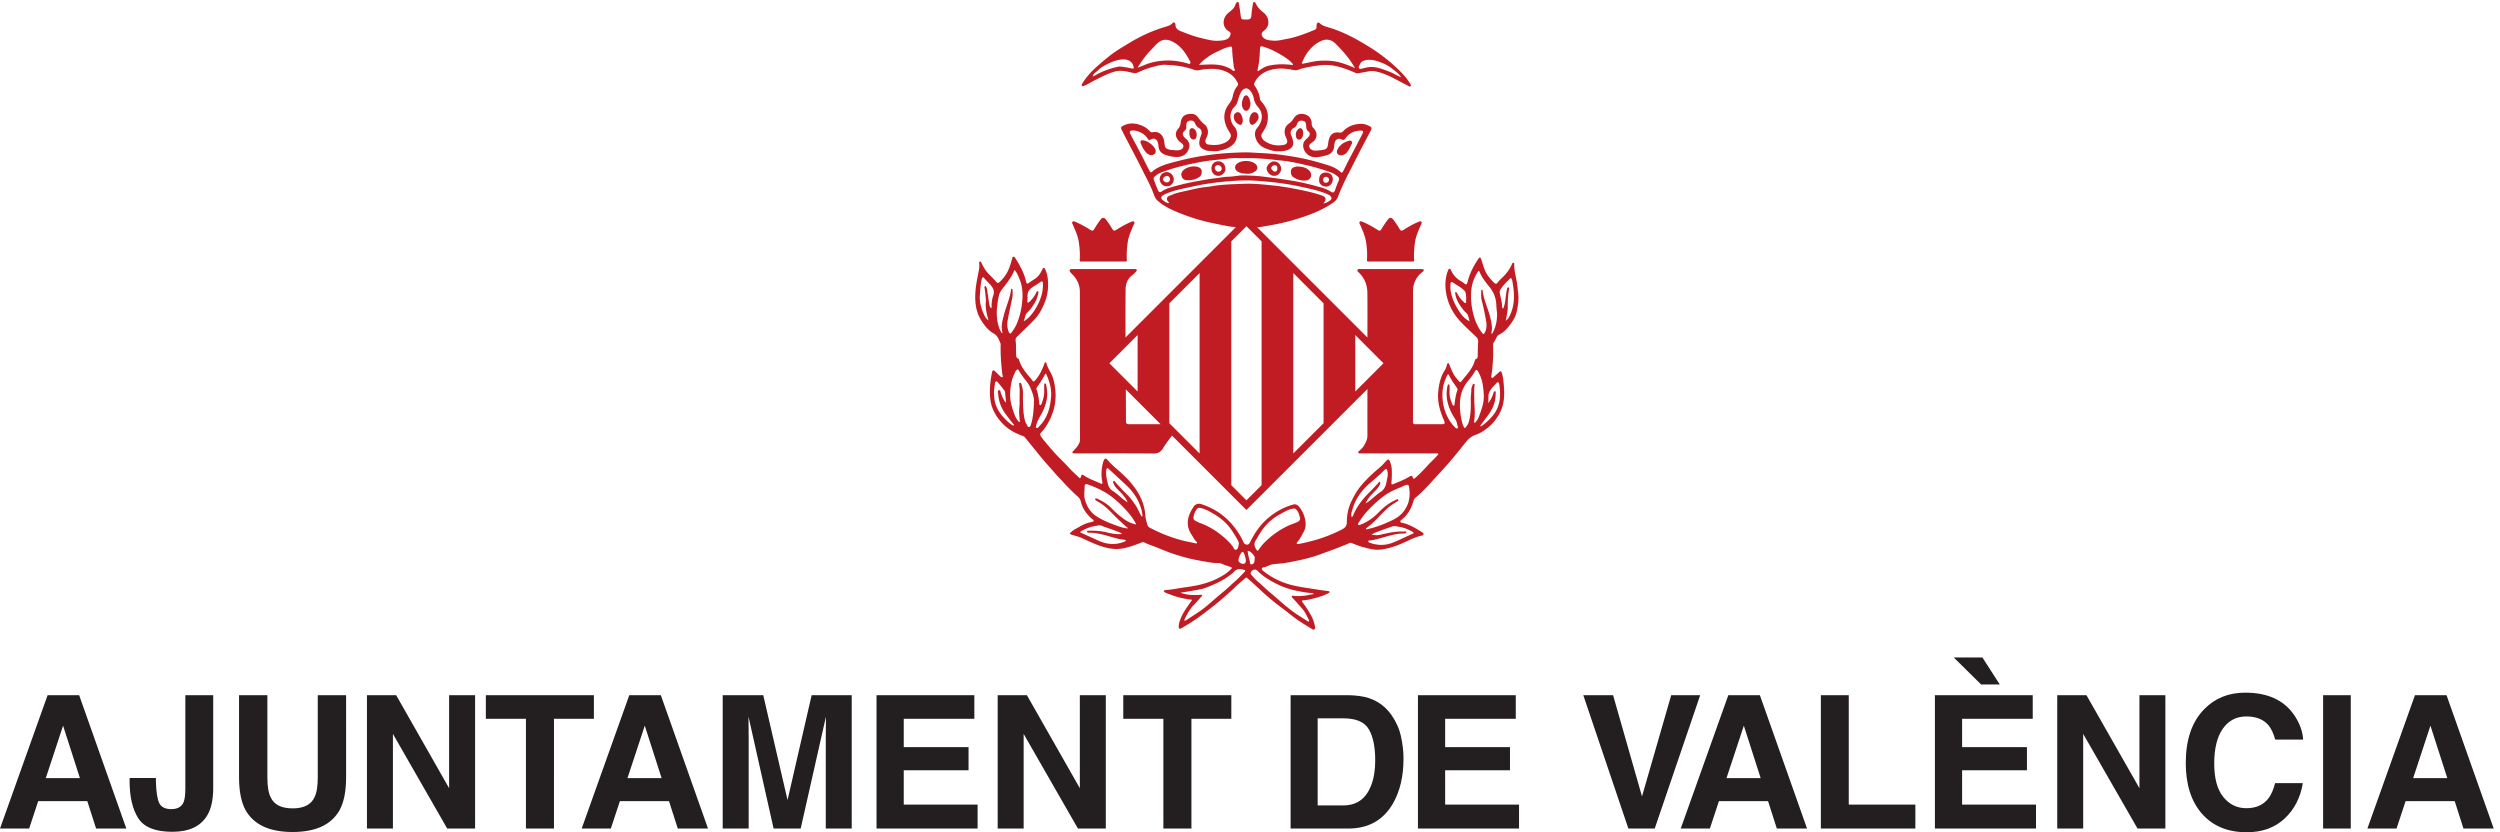<svg xmlns="http://www.w3.org/2000/svg" width="113.387" height="37.747"><path d="M517.738 183.609c-.175 1.543-.293 3.094-.586 4.629-.332 1.766-.82 3.516-.781 5.34 0 .223.098.551-.234.621-.332.074-.449-.238-.547-.476-.801-1.844-2.012-3.395-3.477-4.75a10.9 10.9 0 0 1-1.289-1.383c-.469-.641-.82-.711-1.367-.152-1.094 1.082-2.09 2.234-2.812 3.621-.723 1.386-.977 2.914-1.563 4.332-.098.25-.098.562-.449.586-.293.023-.391-.258-.508-.45-1.582-2.379-2.91-4.863-3.613-7.648-.313-1.254-.508-1.301-1.465-.484-.117.089-.234.195-.352.257-1.777.914-3.125 2.243-3.925 4.086-.079.196-.157.438-.43.422-.274-.008-.371-.226-.469-.422a5.617 5.617 0 0 1-.215-.531c-.761-2.164-.898-4.375-.605-6.641.527-4.003 2.246-7.457 4.961-10.375 1.699-1.824 3.554-3.503 5.351-5.226.508-.473.762-1.008.723-1.684-.137-1.605-.156-3.218-.156-4.832 0-.461-.117-.922-.664-1.117-.274-.094-.313-.398-.391-.656-.801-2.77-2.832-4.735-4.531-6.926-.235-.324-.489-.355-.762-.02-.391.493-.82.958-1.211 1.461-.937 1.27-1.484 2.739-2.09 4.172-.117.231-.078.61-.468.578-.333-.023-.352-.386-.411-.621a5.397 5.397 0 0 0-.742-1.816c-1.504-2.328-2.012-4.953-2.226-7.637-.254-3.105.566-6.051 1.757-8.887.743-1.777.743-1.828-1.211-1.835-2.675-.004-5.332 0-8.007 0-1.055 0-1.133.07-1.133 1.128 0 14.7 0 29.395.019 44.09 0 .852.079 1.711.313 2.528.547 1.839 1.484 3.031 2.891 4.168.332.257.566.507.41.82-.078.137-.489.176-.762.176-7.051.011-14.199 0-21.25 0-.566 0-.723-.391-.449-.793.097-.145.234-.262.351-.383 2.012-1.906 2.91-4.301 2.93-7.012.059-4.508.02-10.601.02-15.156l-37.614 37.605c.371.012.778.028.891.047 1.765.301 3.551.602 5.316.938 3.711.722 7.344 1.758 10.899 3.031 3.027 1.078 5.918 2.418 8.593 4.211.84.555 1.524 1.238 1.895 2.234 1.574 4.219 3.75 8.145 5.762 12.157 1.777 3.531 3.633 7.019 5.48 10.519.301.582.156.981-.383 1.274-.879.484-1.824.851-2.851.847-2.422-.008-4.598-.738-6.309-2.547-.332-.336-.613-.496-1.14-.418-2.063.293-3.262-.574-3.75-2.582-.09-.328-.11-.675-.168-1.007-.157-.934-.145-1.973-1.387-2.219-1.113-.199-2.207-.395-3.34-.328-.742.043-1.473.519-1.68 1.078-.293.828.246 1.215.801 1.594.078.062.137.144.235.191 1.582.992 1.953 3.215.351 4.793-.449.445-.625.937-.613 1.562.008 1.512-.84 2.672-2.219 3.094-1.629.504-3.027.055-3.887-1.305-.449-.734-.976-1.347-1.707-1.851-.925-.633-1.414-1.551-1.418-2.746 0-.824.254-1.516.602-2.227.57-1.183.277-2.008-.832-2.23-2.402-.477-4.672-.067-6.668 1.367-.762.551-1.352 1.687-.875 2.414.422.625.785 1.289 1.168 1.945.765 1.328.922 2.793.887 4.289-.043 1.641-.832 2.977-1.778 4.25-.312.426-.804.75-.886 1.325-.215 1.648-.836 3.148-1.801 4.5-.27.367-.262.668-.078 1.074 1.101 2.367 3.078 3.695 5.472 4.375 2.535.723 5.121.531 7.672-.008.613-.137 1.199-.137 1.785.063.43.148.832.316 1.25.425 1.965.504 3.946.84 5.969 1.094 2.215.277 4.344.106 6.484-.469 1.981-.527 3.895-1.265 5.762-2.09.32-.152.652-.191 1.004-.136.617.09 1.231.234 1.856.336 1.269.222 2.55.562 3.847.324 2.403-.445 4.59-1.445 6.738-2.574 1.582-.825 3.145-1.66 4.727-2.477.195-.101.469-.308.664-.027.137.207.098.469-.059.687-.097.121-.156.254-.234.375-1.387 2.258-3.242 4.067-5.176 5.828a58.786 58.786 0 0 1-8.261 6.274c-4.336 2.711-8.789 5.168-13.692 6.707-1.289.402-2.656.676-3.691 1.695-.293.281-.625.125-.828-.262-.168-.32-.129-.667-.129-1 .019-.523-.176-.898-.684-1.101-.762-.305-1.523-.641-2.293-.93-2.285-.851-4.562-1.695-6.98-2.117-1.629-.285-3.231-.777-4.907-.625-1.089.098-2.203.125-3.121.863-.921.731-.996 1.731-.078 2.407 1.309.968 1.852 2.214 1.555 3.8-.219 1.149-.938 1.996-1.801 2.68-1.047.824-1.883 1.762-2.441 2.961-.114.223-.262.473-.539.434-.313-.043-.395-.356-.43-.614-.176-1.156-.371-2.312-.465-3.476-.129-1.672-.297-1.864-1.957-1.864-1.543 0-1.605.098-1.781 1.684-.141 1.281-.391 2.547-.57 3.82-.047.235-.11.438-.372.477-.23.039-.363-.098-.468-.281-.09-.141-.223-.282-.27-.43-.347-1.285-1.289-2.066-2.297-2.836-2.234-1.711-2.558-5.012.035-6.473.532-.296.618-.711.461-1.234-.23-.715-.66-1.254-1.378-1.52-.965-.367-1.981-.421-3.008-.457-1.883-.054-3.668.504-5.465.911-2.402.546-4.695 1.437-6.985 2.336-1.148.449-1.855.976-1.886 2.289-.02.699-.555.933-1.031.449-.77-.793-1.747-1.028-2.723-1.317-4.281-1.281-8.297-3.156-12.106-5.48-2.39-1.457-4.812-2.859-7-4.645a100.898 100.898 0 0 1-3.902-3.304c-1.934-1.711-3.644-3.598-4.992-5.801-.145-.246-.352-.535-.098-.805.227-.246.5-.039.742.059 1.125.414 2.129 1.078 3.18 1.625 1.758.914 3.508 1.816 5.348 2.558 1.347.536 2.75.95 4.179.879 1.348-.066 2.692-.41 4.02-.718.539-.118 1.004-.079 1.488.14 1.762.781 3.531 1.524 5.41 1.981 1.329.324 2.664.746 4.02.66 1.016-.063 2.039-.113 3.055-.211 2.257-.219 4.429-.656 6.554-1.43.625-.23 1.282-.324 1.942-.187 1.457.308 2.91.437 4.394.441 2.067.004 3.957-.422 5.742-1.449 1.391-.805 2.344-1.949 3.02-3.371.207-.434.09-.801-.203-1.145-.832-1.004-1.274-2.218-1.512-3.445-.211-1.035-.68-1.828-1.305-2.625-.953-1.219-1.519-2.605-1.55-4.18-.051-2.097.773-3.894 1.894-5.586.356-.539.442-1.089.156-1.656-.261-.527-.632-.992-1.14-1.312-2.012-1.278-4.227-1.375-6.488-1-.68.109-1.051.871-.836 1.531.117.375.3.723.461 1.074.664 1.434.433 3.242-.813 4.223-.922.726-1.621 1.586-2.289 2.504-.887 1.203-2.145 1.226-3.441.968-1.422-.285-2.141-1.246-2.348-2.636-.125-.828-.227-1.578-.875-2.297-1.02-1.133-1.039-2.352-.277-3.574.324-.512.8-.911 1.296-1.274.414-.301.832-.68.715-1.273-.125-.614-.543-.95-1.133-1.121-.992-.278-1.98-.043-2.964.007-.454.02-.903.161-1.348.336-.539.231-.781.641-.879 1.168-.078.43-.109.868-.168 1.301-.32 2.332-1.863 3.645-3.898 3.238-.465-.089-.739.016-1.028.329-.664.722-1.425 1.324-2.332 1.738-2.051.929-4.136 1.297-6.289.359-1.316-.574-1.496-.871-.738-2.035.172-.262.242-.586.391-.863 1.734-3.34 3.484-6.664 5.21-10.004.868-1.692 1.684-3.41 2.567-5.094 1.016-1.941 1.937-3.93 2.687-5.992.258-.699.61-1.317 1.18-1.82 2.141-1.891 4.684-3.071 7.281-4.122 3.75-1.515 7.606-2.726 11.59-3.523 2.047-.418 4.09-.875 6.164-1.195.231-.039.996-.094 1.625-.145l-37.633-37.633c-.003 5.09-.031 11.465.032 16.305.019 1.949.593 3.649 2.207 4.887.484.367.914.812 1.332 1.25.152.152.367.344.218.644-.125.262-.351.223-.566.231-.219.008-.437.004-.656.004H366.57c-.363 0-.734.004-1.097-.004-.711-.016-.926-.371-.535-.969.265-.398.652-.719.988-1.078 1.5-1.59 2.32-3.555 2.324-5.68.059-16.867.031-33.742.035-50.625 0-.375-.101-.691-.269-1.031-.493-1.07-1.278-1.891-2.071-2.723-.136-.14-.316-.277-.218-.507.093-.2.289-.231.5-.239.242 0 .488-.004.734-.004 8.766 0 17.535.047 26.305-.039 1.613-.015 2.57.489 3.371 1.824.746 1.262 2.058 3.04 3.051 4.274l25.359-25.359 41.266 41.253c0-4.726-.02-11.152 0-15.812.019-.816-.184-1.535-.528-2.262-.722-1.5-1.133-2.074-2.344-3.086-.527-.32-.183-.789.118-.789 8.711-.004 17.441-.004 26.152-.008.254 0 .605.125.742-.179.117-.266-.215-.403-.371-.578-.957-1.188-2.148-2.133-3.144-3.258-1.387-1.524-2.774-3.008-4.336-4.356-.352-.312-.645-.449-.821.184-.176.559-.527.687-1.054.344-1.719-1.094-3.614-1.797-5.489-2.598-.625-.273-.8-.078-.742.527.156 1.289.156 2.578.137 3.875 0 1.145-.235 2.219-.645 3.282-.293.793-.605.851-1.211.265-.566-.566-1.054-1.203-1.66-1.75-.996-.926-2.07-1.765-3.074-2.703a46.272 46.272 0 0 1-3.566-3.652c-1.563-1.778-2.715-3.809-3.711-5.918-1.016-2.168-1.473-4.512-1.473-6.883.008-1.367-.656-2.023-1.75-2.57-3.027-1.543-6.172-2.793-9.453-3.692-1.746-.468-3.477-.918-5.262-1.21-.207-.028-.461-.118-.598.136-.136.203.051.352.176.508.938 1.074 1.555 2.344 2.227 3.594.449.839.644 1.738.605 2.675-.097 2.11-.859 3.996-2.129 5.664-.507.665-1.218 1.114-2.109.86-3.461-.996-6.527-2.715-9.156-5.145-2.332-2.16-4.11-4.758-5.5-7.61-.305-.624-.653-1.073-1.457-.858-.43.117-.649.37-.821.75a25.541 25.541 0 0 1-4.097 6.3c-2.805 3.192-6.309 5.41-10.375 6.719-.903.293-1.934 0-2.461-.781-.547-.809-1.059-1.641-1.43-2.551-1.051-2.566-.84-4.988.746-7.281.52-.742.84-1.613 1.563-2.2.129-.117.269-.331.129-.527-.129-.176-.301-.078-.465-.039-1.031.235-2.055.422-3.071.645-4.195.925-8.164 2.461-11.988 4.402-.543.273-1.133.539-1.312 1.195-.305 1.043-.645 2.098-.719 3.192a16.523 16.523 0 0 1-.852 4.277c-1.425 4.18-4.222 7.383-7.39 10.305-1.485 1.367-3.102 2.586-4.418 4.148-.871 1.035-1.18.953-1.668-.293-.078-.195-.129-.41-.184-.625-.519-2.109-.605-4.238-.16-6.367.098-.469-.055-.754-.578-.496-1.852.906-3.863 1.484-5.57 2.684-.746.527-.918.457-1.188-.457-.121-.422-.25-.559-.613-.196-.996.965-2.047 1.891-3.016 2.891-.773.808-1.488 1.668-2.297 2.437-1.91 1.832-3.687 3.782-5.371 5.813-.777.937-1.59 1.851-2.285 2.855-.351.5-.367.914.027 1.371.426.477.872.934 1.227 1.454 2.793 4 4.16 8.406 3.602 13.308-.196 1.738-.508 3.457-1.274 5.078-.547 1.137-1.265 2.203-1.637 3.43-.082.269-.058.664-.433.664-.367-.004-.332-.426-.43-.68-.801-2.019-1.66-4.007-3.219-5.609-.312-.324-.496-.309-.75.023a29.44 29.44 0 0 1-1.285 1.59c-1.433 1.653-2.691 3.406-3.316 5.539-.043.149-.102.356-.199.387-.996.316-.786 1.168-.809 1.879-.047 1.359.039 2.726-.148 4.082-.063.484-.039 1 .347 1.379 1.977 1.953 4.004 3.867 5.938 5.867 1.879 1.945 3.066 4.336 3.953 6.856.75 2.132.926 4.375.769 6.625-.093 1.292-.359 2.566-.918 3.742-.105.218-.211.543-.546.519-.301-.015-.344-.324-.446-.535-.578-1.156-1.23-2.277-2.32-3.047-.574-.41-1.191-.758-1.762-1.172-1.187-.859-1.215-.879-1.586.575-.683 2.691-1.988 5.074-3.465 7.382-.168.274-.312.692-.73.614-.383-.075-.328-.504-.469-.774a.383.383 0 0 1-.039-.14c-.637-2.387-1.418-4.723-3.137-6.598-.418-.453-.804-.957-1.339-1.316-.301-.196-.481-.172-.692.066-.867.992-1.789 1.926-2.719 2.859-1.093 1.102-1.863 2.434-2.519 3.836-.098.211-.199.512-.508.422-.289-.09-.289-.383-.25-.625.152-1.078-.051-2.133-.262-3.172-.472-2.386-.961-4.785-1.058-7.215-.133-3.117.242-6.136 1.914-8.879 1.137-1.863 2.449-3.578 4.406-4.675 1.379-.774 1.731-2.207 2.324-3.492-.09-3.473.149-6.93.567-10.372.047-.316.363-.839.008-.992-.372-.156-.723.297-1.024.578-.516.485-.984 1.02-1.527 1.477-.489.418-.824.289-.942-.301-.621-3.051-.972-6.109-.621-9.23.352-3.129 1.801-5.715 3.864-8.012 1.902-2.129 4.304-3.484 6.949-4.473.359-.14.75-.258 1-.57 1.511-1.914 3.09-3.77 4.605-5.68 1.922-2.437 4.043-4.691 6.063-7.035.773-.879 1.633-1.68 2.406-2.558 1.34-1.524 2.785-2.938 4.269-4.317.68-.644 1.454-1.172 1.696-2.215.539-2.445 1.98-4.367 3.816-6.008.227-.203.68-.281.547-.683-.101-.332-.512-.324-.809-.391-1.269-.273-2.492-.715-3.609-1.386-1.105-.665-2.324-1.153-3.266-2.063-.546-.523-.523-.613.176-.848 1.125-.379 2.305-.625 3.403-1.113 2.546-1.152 5.062-2.402 7.777-3.156 2.109-.594 4.234-.828 6.422-.399 2.137.43 4.164 1.18 6.191 1.953.301.118.602.294.914.126 1.293-.692 2.7-1.122 4.067-1.649 2.054-.82 4.09-1.71 6.195-2.39 2.555-.833 5.137-1.555 7.773-2.043 1.989-.364 3.961-.762 5.973-.989.848-.086 1.734.102 2.539-.273.953-.445 1.953-.75 2.953-1.07.606-.188.539-.391.16-.774-1.507-1.516-3.328-2.578-5.226-3.457-3.184-1.484-6.582-2.215-10.055-2.668-2.422-.32-4.801-.848-7.23-1.031-.176-.012-.34-.09-.383-.274-.047-.187.117-.246.23-.336.536-.457 1.231-.574 1.86-.828 2.191-.898 4.492-1.425 6.84-1.738.214-.02.488.066.586-.195.078-.215-.165-.332-.266-.48-1.266-1.876-2.668-3.68-3.504-5.81-.344-.917-.703-1.816-.676-2.824.02-.652.332-.828.887-.515.762.449 1.508.906 2.266 1.347 2.363 1.426 4.574 3.067 6.757 4.746 1.985 1.543 3.957 3.086 5.84 4.766 1.215 1.074 2.453 2.14 3.606 3.29 1.043 1.054 2.234 1.964 3.332 2.96.293.266.441.234.718-.008 1.7-1.437 3.297-2.98 4.926-4.484 1.485-1.375 3.039-2.676 4.606-3.953 1.496-1.203 3.086-2.297 4.582-3.508a50.62 50.62 0 0 1 5.476-3.887c.86-.527 1.7-1.054 2.559-1.562.234-.137.508-.262.754-.04.183.169.242.41.203.665-.234 1.62-.809 3.125-1.621 4.511a38.028 38.028 0 0 1-2.656 4.024c-.293.383-.332.633.304.684 1.114.066 2.215.312 3.301.585 1.777.442 3.524.957 5.164 1.81.176.085.469.202.43.437-.039.273-.332.304-.586.332-1.055.136-2.129.253-3.184.43-2.851.48-5.722.82-8.543 1.464-3.66.86-6.968 2.363-9.918 4.668-.355.274-.89.547-.839 1.035.062.516.683.469 1.082.586.957.274 1.812.86 2.82.969 1.492.172 3.019.223 4.5.496 3.887.703 7.746 1.484 11.465 2.852 3.34 1.23 6.691 2.41 9.941 3.828.305.136.547.144.84.02 1.289-.516 2.578-1.036 3.926-1.387 1.933-.508 3.808-1.067 5.879-.833 2.402.274 4.668.989 6.875 1.907 2.285.957 4.453 2.207 6.894 2.804.332.067.84.055.899.485.058.402-.391.687-.704.871-2.05 1.23-4.101 2.539-6.503 3.047-.254.058-.586.058-.664.379-.079.343.195.539.429.715 2.051 1.621 3.281 3.769 3.985 6.238.136.461.293.871.664 1.195.683.574 1.386 1.16 2.031 1.785a60.555 60.555 0 0 1 3.105 3.223c1.524 1.719 3.145 3.398 4.688 5.117 2.676 2.949 5.156 6.063 7.637 9.164.859 1.086 1.894 1.774 3.164 2.235a10.34 10.34 0 0 1 1.855.843c1.934 1.118 3.574 2.532 4.902 4.325 1.192 1.621 2.129 3.371 2.559 5.371.469 2.125.41 4.269.234 6.39-.117 1.403-.253 2.821-.683 4.176-.215.621-.41.699-.899.262a276.58 276.58 0 0 0-1.64-1.477c-.254-.226-.567-.609-.84-.469-.352.172-.176.668-.117 1.008.273 1.953.429 3.918.527 5.887.078 1.367.02 2.75 0 4.117 0 .399.02.821.274 1.121.41.532.644 1.149.957 1.727.136.285.312.578.585.719 1.563.718 2.735 1.898 3.75 3.214 1.153 1.497 2.168 3.075 2.54 4.965.39 1.946.703 3.864.468 5.871zm-54.082 78.051c.442 1.274 1.504 1.602 2.715 1.723 1.817.176 3.438-.438 5.098-1.082 2.07-.813 3.73-2.168 5.351-3.625.391-.352.703-.801 1.035-1.203-1.503.539-2.812 1.433-4.277 1.976-1.914.692-3.808 1.524-5.898 1.524-1.016.004-1.981-.25-2.957-.493-.422-.109-.93-.3-1.25.04-.344.335.066.773.183 1.14zm-19.59.918c1.27 3.113 3.215 5.664 6.25 7.176 1.731.875 3.586.711 5.098-.809 2.395-2.386 4.629-4.886 6.34-7.816.086-.141.164-.293.301-.559-2.481 1.121-4.864 2.051-7.422 2.387-1.348.188-2.695.191-4.063.152-2.109-.058-4.082-.613-6.113-.988-.586-.109-.527.102-.391.457zm-15.234-2.613c.609 2.398.742 4.851.844 7.312.019.571.187.891.91.68 2.422-.711 4.652-1.828 6.777-3.156 1.117-.699 2.231-1.414 3.129-2.395.196-.207.449-.386.43-.789-2.84.395-5.629.395-8.395-.238-.988-.227-1.882-.766-2.746-1.32-.187-.121-.359-.258-.547-.36-.105-.054-.254-.105-.343-.062-.121.051-.086.207-.059.328zm-42.754.476a35.4 35.4 0 0 1-3.652.633 3.427 3.427 0 0 1-1.231-.035c-2.644-.594-5.191-1.465-7.554-2.832-.266-.156-.567-.266-.981-.469.129.883.781 1.242 1.231 1.614.746.632 1.441 1.351 2.328 1.843 1.769 1.004 3.59 1.907 5.597 2.246 1.372.231 2.821.215 3.985-.875.472-.433.613-1.039.801-1.605.136-.402-.102-.621-.524-.52zm19.77 1.672c-.203-.25-.86.075-1.293.188-2.149.57-4.336.922-6.567.879-2.824-.055-5.558-.567-8.148-1.723-.582-.262-1.172-.461-1.914-.742 1.34 2.133 2.648 4.078 4.316 5.781.977.988 1.836 2.094 2.942 2.942 1.418 1.07 2.941 1.003 4.468.273 2.758-1.301 4.45-3.637 5.86-6.211.215-.395.656-.988.336-1.387zm15.035-2.48c-.332-.203-.703.39-1.074.601a12.148 12.148 0 0 1-4.969 1.524c-1.926.16-3.836 0-5.938-.067 1.004 1.274 2.149 2.079 3.301 2.899 1.508 1.062 3.207 1.726 4.836 2.531.738.363 1.555.555 2.352.774.48.14.761-.047.781-.625.058-2.141.34-4.266.59-6.375.047-.442.605-.957.121-1.262zm-42.574-99.699 9.629 9.625v-19.258zm11.734-20.789c-1.688 0-3.379.019-5.074-.004-.707-.016-.989.336-.996.964-.008 3.086-.043 7.684-.047 10.911l4.012-4.012 7.851-7.852c-1.844-.007-4.379-.007-5.746-.007zm2.043 86.285c-.926 1.601-1.672 3.297-2.527 4.933-1.317 2.532-2.661 5.043-3.993 7.567-.128.238-.265.465-.273.754-.012.336.098.535.477.593 1.906.274 4.5-.929 5.5-2.597.32-.547.652-.77 1.293-.387.91.531 1.886.098 2.21-.898.133-.395.25-.79.262-1.211.051-1.504.824-2.621 2.227-3.114 1.508-.527 3.039-.898 4.66-.757 1.59.136 2.683 1.003 3.34 2.398.504 1.074.461 2.168-.242 3.191-.286.422-.727.645-1.055 1-.797.86-.844 1.578.019 2.328.45.379.602.786.555 1.336-.008.219-.004.438 0 .661.055.691.332 1.238 1.063 1.406.918.215 1.621-.09 1.925-.891.286-.742.735-1.262 1.438-1.66.75-.418 1-1.328.707-2.152-.332-.942-.723-1.848-.703-2.895.015-.805.308-1.383.91-1.812.726-.504 1.523-.836 2.441-.868 1.043-.039 2.071-.222 3.129.004 2.051.426 4.043.965 5.457 2.668.977 1.18 1.535 3.868.067 5.539-1.727 1.946-1.934 4.961.066 6.907 1.047 1.015 1.109 2.394 1.582 3.621.352.914.688 1.84 1.598 2.367.668.379 1.265.238 1.804-.258.895-.805 1.336-1.918 1.563-3.019a5.842 5.842 0 0 1 1.426-2.875c1.984-2.235 1.461-4.985-.207-6.996-.879-1.055-1.028-2.165-.66-3.415.582-1.957 1.875-3.16 3.789-3.832 1.414-.503 2.812-.941 4.203-.839 1.164-.016 2.144.105 3.125.511 1.836.778 2.031 2.012 1.465 3.848-.098.379-.293.723-.43 1.09-.399 1.039-.059 2.035.957 2.531.559.273.84.664 1.027 1.227.352 1.089 1.141 1.441 2.235 1.121.839-.246.851-.965.898-1.582.059-.766.039-1.426.774-1.977.671-.516.554-1.316-.032-1.941-.203-.215-.39-.442-.625-.621-1.707-1.352-1.297-3.528-.039-4.911 1.125-1.21 2.52-1.457 4.082-1.261 1.133.152 2.246.402 3.34.777 1.133.402 2.012 1.578 2.031 2.785 0 .594.157 1.16.332 1.707.293.782 1.262 1.168 2.012.832.918-.406 1.047-.383 1.613.414 1.25 1.723 3.008 2.426 5.047 2.493.899.027 1.086-.286.684-1.067-1.414-2.73-2.813-5.473-4.278-8.183-.82-1.52-1.511-3.106-2.343-4.625-.293-.547-.489-.575-.957-.149-1.348 1.211-3.008 1.891-4.715 2.406-2.59.774-5.188 1.516-7.832 2.086-2.883.61-5.793 1.043-8.719 1.414-2.898.368-5.828.446-8.742.633-2.242.149-4.449.024-6.656-.078-3.188-.141-6.36-.477-9.512-.949a84.977 84.977 0 0 1-8.59-1.719c-2.301-.598-4.644-1.098-6.824-2.129-.914-.43-1.797-.883-2.5-1.613-.387-.395-.602-.348-.879.133zm2.863-6.629a52.416 52.416 0 0 0-1.527 3.937c-.164.477.266.813.598 1.094.574.5 1.234.883 1.941 1.156 4.387 1.664 8.922 2.731 13.527 3.594 2.899.543 5.84.727 8.75 1.09 1.414.168 2.871.312 4.164.191 2.227.024 4.293.071 6.364-.054 1.859-.106 3.722-.219 5.589-.469 1.465-.195 2.954-.274 4.422-.492 2.215-.328 4.391-.821 6.578-1.321a69.098 69.098 0 0 0 8.868-2.656c.734-.273 1.308-.75 1.914-1.203.566-.41.625-.992.351-1.574-.457-.977-.82-1.981-1.172-2.989-.371-1.031-.664-1.156-1.582-.589-1.531.961-3.269 1.394-4.98 1.855-2.488.68-5 1.27-7.539 1.711-2.598.441-5.192.836-7.797 1.16-2.055.258-4.105.567-6.168.645-1.805.074-3.637.226-5.465-.055-1.082-.156-2.176-.277-3.265-.305-1.329-.035-2.602-.351-3.922-.492-2.289-.238-4.559-.695-6.836-1.101-2.68-.473-5.332-1.129-7.957-1.856-1.301-.367-2.578-.781-3.672-1.578-.59-.418-.977-.164-1.184.301zm18.293 1.508c-1.582-.282-3.203-.348-4.762-.684a168.17 168.17 0 0 1-3.914-.875c-1.285-.297-2.57-.535-3.824-.941-.637-.204-1.203-.532-1.84-.715-1.047-.309-1.246-1.278-.504-2.094.094-.113.184-.223.301-.375-.371-.227-.633.008-.902.113-.469.168-.84.5-1.227.793-.789.602-.726 1.309.157 1.762 1.57.812 3.242 1.367 4.937 1.793 2.121.523 4.274.957 6.418 1.41 2.449.52 4.93.883 7.414 1.16 2.598.293 5.188.508 7.793.61 2.703.093 5.371-.078 8.055-.325 4.066-.351 8.125-.902 12.117-1.781 3.008-.656 6.055-1.25 8.926-2.445.605-.254 1.289-.492 1.582-1.203.078-.184.156-.34.051-.555-.286-.59-1.907-1.527-2.727-1.484.176.23.312.371.43.527.605.816.293 1.691-.653 2.027-2.609.953-5.304 1.571-8.027 2.114-3.008.605-6.012 1.132-9.07 1.441-3.215.316-6.434.688-9.672.555-3.692-.149-7.399-.188-11.059-.828zm-4.164-91.145-10.332 10.332v40.871l10.332 10.332zm21.137-10.805-5.168-5.168-5.164 5.168v83.145l5.164 5.164 5.168-5.164zm21.137 21.137-10.332-10.332v61.535l10.332-10.332zm10.812 10.805v19.258l9.617-9.625zM338.707 183.02c-.41-1.168-.578-2.457-.555-3.739.008-.195.02-.398-.195-.59-.555.61-.598 1.391-.715 2.129-.226 1.383-.398 2.789-.613 4.184-.047.309-.184.598-.281.906-.059.203-.16.403-.391.32-.187-.058-.289-.277-.238-.488.254-1.238.312-2.512.457-3.762.019-.195.09-.39.062-.578-.32-2.336.227-4.57.848-6.855-.887.605-1.301 1.484-1.691 2.367-.887 2.012-1.43 4.102-1.239 6.316.145 1.754.199 3.508.61 5.223.062.281.086.707.464.762.325.043.434-.332.625-.543.547-.598 1.141-1.145 1.684-1.738 1.004-1.118 1.762-2.223 1.168-3.914zm11.609-5.813c1.25 1.195 2.184 2.617 2.969 4.137.414.801.598 1.691.817 2.562.043.196.105.481-.157.582-.304.11-.406-.125-.519-.371a10.423 10.423 0 0 0-2.367-3.215c-.157-.14-.297-.375-.555-.234-.242.133-.211.383-.164.598.129.566.055 1.152.055 1.707.003 1.343.656 2.179 1.664 2.882.906.618 1.871 1.122 2.742 1.797.515.395.82.176.847-.519.094-2.34-.453-4.516-1.464-6.629-.895-1.856-1.961-3.578-3.434-5.035-.434-.43-.977-.77-1.473-1.149l-.156.114c.449.902.387 2.007 1.195 2.773zm-8.476-6.977a8.59 8.59 0 0 1-.172-.058c-.668.957-1.066 2.043-1.336 3.176-.766 3.23-.355 6.433.301 9.617.262 1.254 1.113 2.219 1.867 3.203 1.328 1.719 2.598 3.465 3.461 5.566.918-.941 1.285-2.086 1.734-3.168.938-2.257 1.114-4.586.938-7.023-.215-2.871-.813-5.621-1.953-8.266-.442-1.035-1.075-1.964-1.735-2.867-.336-.465-.691-.398-.918.133-.554 1.32-.64 2.711-.386 4.094.488 2.609 1.07 5.195 1.593 7.797.161.812.075 1.648.067 2.484-.004.203-.059.41-.297.422-.203.023-.203-.168-.219-.305-.351-2.863-1.578-5.465-2.324-8.215-.383-1.406-.781-2.82-.852-4.281-.031-.762.149-1.539.231-2.309zm3.898-31.468c-.136-.145-.32-.035-.468.047-.762.453-1.426 1.039-2.047 1.644-1.973 1.914-3.578 4.078-4.043 6.875a14.734 14.734 0 0 0 .023 4.953c.059.313.051.633.102.942.09.543.535.722.886.316a63.971 63.971 0 0 0 2.325-2.91c.336-.449.257-1.043.304-1.563.075-.796.289-1.586.164-2.609-.816 1.066-1.23 2.148-1.64 3.234-.156.407-.149 1.125-.684 1.051-.558-.062-.308-.742-.281-1.121.172-2.633 1.035-5.023 2.652-7.141.86-1.125 1.684-2.269 2.614-3.339.097-.106.214-.254.093-.379zm5.946.687c-.141-.488-.239-1.152-.746-1.25-.493-.09-.645.586-.875.961-.583.977-.77 2.09-.922 3.203-.344 2.586-.289 5.192-.305 7.805 0 .887-.258 1.727-.5 2.57-.074.246-.211.586-.523.532-.344-.063-.274-.438-.239-.68.281-1.977.078-3.953.129-5.938.035-1.078-.168-2.136-.16-3.214.016-1.032.113-2.047.199-3.063.016-.168.129-.375-.07-.453-.192-.082-.289.137-.391.254-.625.683-1.035 1.5-1.343 2.34-.852 2.316-1.579 4.695-1.465 7.183.101 2.231.414 4.465 1.41 6.524.18.375.289.769.539 1.117.441.629.785.652 1.125-.055.308-.64.762-1.168 1.16-1.754.84-1.222 1.906-2.273 2.531-3.656.817-1.801 1.414-3.633 1.364-4.684-.098-3.257-.262-5.527-.918-7.742zm1.773-1.543c-.297.153-.195.442-.137.711.321 1.422 1.043 2.637 1.754 3.903 1.504 2.734 2.422 5.64 1.883 8.835-.074.461-.098.926-.242 1.368-.055.179-.156.386-.418.32-.219-.055-.203-.258-.203-.426-.012-.707-.024-1.41-.004-2.129.039-1.539-.36-2.988-.934-4.394-.082-.192-.156-.465-.433-.43-.285.035-.274.289-.301.512-.188 1.64-.363 3.293-.957 4.859-.129.336.051.555.215.797a36.615 36.615 0 0 1 2.59 4.145c.078.152.117.378.308.378.238.012.262-.261.336-.421.957-2.184 1.621-4.446 1.563-6.868-.207-3.187-.801-6.253-2.676-8.964-.488-.711-1.09-1.297-1.645-1.926-.172-.203-.418-.414-.699-.27zm29.773-38.883c-2.894-1.113-5.73-.879-8.523.371-2.027.899-4.043 1.829-6.059 2.735-.507.234-.144.437.051.547.625.332 1.258.664 1.91.937 1.329.547 2.735.86 4.164 1.035.622.079 1.141-.234 1.688-.429 1.824-.664 3.691-1.25 5.477-2.031.23-.098.449-.176.664-.458-1.86-.226-3.571.133-5.27.555-2.004.5-4.047.586-6.094.547-.226 0-.554.078-.535-.312.016-.313.281-.352.543-.352 1.567-.031 3.106-.254 4.621-.605 1.16-.274 2.313-.625 3.453-.95 1.289-.367 2.578-.719 3.926-.828.227-.02.453-.137.727-.215-.137-.39-.473-.43-.743-.547zm-9.55 14.2c.386-.254.777-.508 1.179-.743 1.371-.82 2.559-1.855 3.68-2.988 1.832-1.836 3.617-3.711 5.625-5.351.16-.129.371-.246.406-.547a12.56 12.56 0 0 0-2.558.547c-2.754.937-5.461 1.953-7.93 3.496-2.164 1.347-3.398 3.34-4.098 5.761-.437 1.524-.113 3.008-.105 4.504.004.789.273.965 1.023.711a31.69 31.69 0 0 0 5.793-2.597c2.684-1.536 4.922-3.633 7.039-5.86a24.766 24.766 0 0 0 3.313-4.363c.129-.227.226-.469.391-.82-2.122.379-3.727 1.453-5.231 2.644a34.377 34.377 0 0 0-3.141 2.852c-1.367 1.406-2.996 2.394-4.753 3.215-.11.046-.215.117-.333.144-.171.039-.371.059-.476-.098-.117-.214 0-.39.176-.507zm15.758-5.528c-.2-.039-.262.168-.352.325-.609 1.082-1.035 2.253-1.715 3.296-.879 1.36-1.824 2.649-2.969 3.782a80.372 80.372 0 0 0-4.109 4.375c-.133.164-.285.429-.52.332-.277-.137-.187-.43-.117-.653.422-1.32 1.446-2.172 2.356-3.117 1.011-1.047 1.976-2.117 2.519-3.508-1.574.86-2.726 2.211-4.152 3.215-.238.176-.449.403-.703.528-1.352.683-1.75 1.914-2.051 3.273-.246 1.121-.473 2.234-.418 3.398.008.184-.016.399.039.575.078.214.063.527.332.625.293.097.43-.176.602-.332 2.011-1.856 4.023-3.704 6.015-5.579 1.887-1.796 3.422-3.875 4.399-6.296.488-1.211.886-2.461.98-3.789.012-.157.082-.391-.136-.45zm26.449-5.898c-2.094 1.601-4.356 2.851-6.84 3.73-.356.118-.703.332-1.043.508-.977.477-1.145.742-.938 1.778.18.937.567 1.816 1.215 2.539.239.273.532.324.922.253 1.602-.265 2.981-1.035 4.352-1.835 1.715-.985 3.32-2.129 4.691-3.575 1.422-1.484 2.473-3.242 3.516-5 .332-.574.66-1.144.742-1.875-.02-.058-.074-.175-.094-.285-.144-.672-.254-1.562-.926-1.695-.582-.13-.832.758-1.183 1.238-1.242 1.64-2.793 2.969-4.414 4.219zm8.39-13.145c-1.039-1.062-2.043-2.187-3.179-3.144-1.278-1.094-2.45-2.305-3.754-3.36-1.848-1.503-3.633-3.097-5.446-4.648-2.203-1.914-4.687-3.398-7.105-4.98-.098-.079-.188-.164-.293-.215-.176-.078-.363-.262-.535-.098-.172.156-.031.383.047.54.871 1.687 1.726 3.386 3.093 4.753.907.918 1.731 1.914 2.602 2.89.106.118.289.255.191.43-.105.176-.293.176-.515.157-2.313-.168-4.61-.137-6.844.703 2.332.37 4.652.761 6.969 1.21.75.137 1.453.419 2.152.684 3.141 1.18 6.117 2.664 8.719 4.824.055.051.113.098.164.157.91 1.093 2.012 1.543 3.418.976.207-.097.547.012.633-.254.082-.234-.156-.449-.317-.625zm-.316 2.883c-.859-.012-1.695.64-1.613 1.356.109.87.441 1.68.961 2.402.312.43.597.438.859-.078.328-.684.66-1.817.68-2.52.019-.742-.297-1.16-.887-1.16zm2.363.184c-.203 1.289-.672 2.539-.82 3.84-.031.21-.113.398.219.359.836-.098 2.222-1.68 2.195-2.422-.203-.8.09-1.71-.887-2.09-.383-.137-.648-.097-.707.313zm7.328-6.121c2.614-1.496 5.395-2.617 8.344-3.203 1.738-.344 3.496-.727 5.274-.813.253-.008.46-.086.812-.351-1.301-.137-2.383-.516-3.547-.586-1.14-.098-2.273-.196-3.418 0-.195.039-.488.097-.574-.164-.078-.227.066-.422.223-.579 1.066-1.035 1.933-2.207 2.968-3.25 1.211-1.242 1.856-2.785 2.637-4.27.078-.155.156-.331-.019-.468-.164-.129-.313-.02-.469.078a388.025 388.025 0 0 0-3.692 2.364c-3.261 2.167-6.054 4.902-9.05 7.382-1.485 1.243-2.828 2.618-4.317 3.848-.797.645-1.457 1.504-2.176 2.277-.398.438.118 1.414.813 1.63.574.195 1.055 0 1.445-.411 1.375-1.426 3.035-2.5 4.746-3.484zm-2.793 12.84c-.617-.653-1.152-1.387-1.66-2.137-.293-.442-.5-.297-.703 0-.68.984-1 2.02-.336 3.133 1.262 2.109 2.445 4.265 4.25 5.996 1.203 1.152 2.5 2.175 3.981 2.949 1.371.723 2.668 1.621 4.238 1.922.957.187 1.191.109 1.777-.711.586-.801.762-1.719.969-2.676-.09-.469-.324-.801-.793-1.035-1.18-.586-2.461-.918-3.637-1.504-3.047-1.523-5.757-3.477-8.086-5.938zm30.063 9.062c-.274.898.019 1.738.266 2.566.8 2.797 2.253 5.258 4.246 7.336 1.554 1.602 3.332 2.989 5 4.493.586.527 1.144 1.125 1.718 1.679.528.508.723.449.938-.265.273-.887.156-1.797-.039-2.672-.196-.891-.274-1.821-.664-2.688-.352-.761-.782-1.367-1.492-1.816-1.809-1.153-3.215-2.832-5.235-4.024.613 1.278 1.317 2.286 2.188 3.184.906.945 1.902 1.816 2.566 2.988.078.137.168.293.215.449.059.254.156.606-.098.743-.293.175-.371-.215-.515-.371-.957-1.016-1.895-2.051-2.883-3.028-2.285-2.265-4.297-4.726-5.567-7.715-.117-.312-.195-.722-.644-.859zm20.644-4.973c.176-.105.45-.183.45-.437 0-.274-.293-.313-.489-.383-2.246-.984-4.433-2.125-6.738-3.008-2.519-.965-5.059-.906-7.566 0-.266.09-.657.149-.598.54.039.35.41.253.664.28 2.481.325 4.805 1.223 7.227 1.79 1.289.304 2.597.578 3.964.566.411 0 1.133.039 1.114.379-.039.547-.703.266-1.094.285-2.656.117-5.234-.488-7.793-1.082-.926-.227-1.894-.168-2.969.027.813.653 1.692.84 2.481 1.161 1.465.597 2.988 1.066 4.472 1.613.821.293 1.661.027 2.442-.098 1.582-.234 3.066-.84 4.433-1.633zm-3.144 6.594c-1.152-1.398-2.656-2.266-4.258-3-2.586-1.199-5.234-2.215-8.047-2.801-.086-.011-.183 0-.312-.019-.028.312.136.398.265.508 1.426 1.054 2.723 2.265 3.953 3.554 1.016 1.055 2.012 2.11 3.106 3.106.918.847 1.973 1.484 3.027 2.148.059.039.117.059.196.117.234.176.664.313.468.676-.175.352-.507.067-.781-.051-2.168-.949-4.023-2.355-5.664-4.05-1.785-1.848-3.777-3.383-6.199-4.309-.324-.117-.735-.441-1.016-.129-.246.274.125.637.293.899.77 1.21 1.59 2.382 2.567 3.46a41.988 41.988 0 0 0 5.898 5.438c1.719 1.27 3.652 2.141 5.625 2.93.586.254 1.133.554 1.738.761.821.293 1.094.145 1.231-.664.527-3.164.019-6.054-2.09-8.574zm18.516 28.609c-.274-.117-.45.063-.625.235-1.329 1.238-2.266 2.726-3.008 4.363-.938 2.063-1.367 4.246-1.426 6.449-.059 2.461.508 4.836 1.641 7.055.234.414.41.473.625.008.703-1.492 1.66-2.813 2.597-4.149.215-.289.391-.609.254-.953-.586-1.519-.762-3.117-.976-4.703-.02-.199.058-.488-.274-.527-.312-.043-.41.238-.488.453-.645 1.488-1.074 3.035-.918 4.687 0 .54 0 1.082-.02 1.622 0 .23-.058.46-.332.468-.234.008-.293-.203-.332-.41a12.492 12.492 0 0 1 .235-6.566c.547-1.828 1.425-3.473 2.461-5.047.488-.77.546-1.649.8-2.477.059-.195 0-.41-.214-.508zm.195 40.672c-1.192 1.95-2.09 4.008-2.442 6.297-.117.805-.078 1.61-.039 2.414.02.492.332.637.762.367 1.309-.804 2.617-1.582 3.789-2.597.567-.492.684-1.168.742-1.848.078-.676.02-1.367.02-2.055 0-.183.039-.41-.215-.496-.215-.07-.352.114-.488.235-.918.832-1.699 1.777-2.246 2.871-.059.082-.098.18-.137.258-.117.191-.195.437-.488.328-.274-.11-.157-.332-.118-.563.293-2.015 1.368-3.672 2.559-5.258.352-.476.762-.867 1.191-1.265.821-.742.782-1.875 1.133-2.848-1.875.91-3.027 2.492-4.023 4.16zm6.172-38.367c-.137-.137-.157-.484-.45-.351-.234.109-.156.394-.136.593.293 1.856.195 3.723.097 5.567-.078 1.66-.078 3.32-.097 4.98 0 .528.097 1.071.136 1.594.02.184.02.43-.214.488-.274.059-.391-.133-.469-.363-.195-.531-.43-1.063-.43-1.621 0-1.442-.293-2.863-.156-4.145-.02-2.441-.059-4.703-.723-6.898-.215-.734-.644-1.309-1.113-1.867-.254-.332-.41-.063-.527.164-.508.91-.703 1.918-.899 2.922a21.867 21.867 0 0 0-.429 5.961c.195 2.656 1.171 5.05 2.929 7.109.762.887 1.465 1.805 2.051 2.836.449.844.762.863 1.23.016a13.272 13.272 0 0 0 1.563-4.602c.195-1.273.312-2.559.332-3.852 0-2.238-.742-4.308-1.504-6.367-.273-.769-.566-1.554-1.191-2.164zm7.05 13.188c.372.425.821.211.899-.395.488-3.113.508-6.176-1.035-9.043-.86-1.582-2.09-2.836-3.399-4.008-.468-.422-.976-.804-1.484-1.183-.117-.082-.293-.25-.449-.09-.196.172.019.309.117.43.879 1.171 1.758 2.328 2.617 3.511 1.543 2.125 2.461 4.481 2.422 7.141 0 .277.195.75-.234.801-.43.039-.469-.442-.567-.754-.351-1.192-.937-2.27-1.699-3.289 0 .769.039 1.511.039 2.254.02 2.086 1.582 3.254 2.773 4.625zm-1.601 16.636c-.274.582-.02 1.004 0 1.414.117 1.891-.371 3.672-.879 5.465-.684 2.36-1.699 4.617-2.148 7.055-.039.258-.059.527-.098.797-.039.187-.078.426-.313.394-.214-.035-.195-.261-.195-.433 0-1.071-.098-2.153.176-3.207a88.663 88.663 0 0 0 1.504-7.071c.215-1.226.195-2.492-.352-3.664-.429-.886-.605-.894-1.23-.066-1.348 1.852-2.227 3.926-2.793 6.141a24.4 24.4 0 0 0-.703 8.058c.175 2.309 1.015 4.453 2.265 6.414.196.301.352.449.528.012.781-1.867 1.992-3.461 3.261-5.008 1.582-1.914 2.442-4.066 2.5-6.562.02-1.094.274-2.188.254-3.27-.078-2.23-.508-4.39-1.777-6.469zm5.781 5.715a2.833 2.833 0 0 0-1.055-1.105c.254 1.105.411 2.207.606 3.304.078.493.098.973.078 1.457a35.156 35.156 0 0 0 .43 5.899c.039.234.156.601-.215.676-.352.078-.391-.282-.449-.535-.391-1.536-.45-3.125-.723-4.68-.137-.692-.273-1.387-.684-2.074-.449.574-.253 1.238-.351 1.82a61.37 61.37 0 0 1-.684 3.281c-.136.582-.058 1.047.235 1.528.84 1.394 2.031 2.472 3.144 3.625.293.312.488.218.645-.122.293-.589.293-1.226.41-1.851.644-3.879.586-7.66-1.387-11.223" style="fill:#c11c23;fill-opacity:1;fill-rule:nonzero;stroke:none" transform="matrix(.133 0 0 -.133 0 37.747)"/><path d="M389.594 235.992c-.567.004-.848-.484-.602-1.031.332-.738.625-1.504 1.09-2.152.523-.743 1.055-1.524 2.023-1.821.907-.289 1.993.258 2 1.106 0 .058-.007.152-.007.25-.149 1.66-2.922 3.633-4.504 3.648M457.387 230.824c.918.125 1.601.528 2.109 1.258.586.82.996 1.731 1.465 2.621.156.313.176.594-.02.895-.214.285-.527.3-.8.234-1.727-.437-3.153-1.328-4.004-2.93-.614-1.14 0-2.066 1.25-2.078M424.012 246.617c.504-.82 1.453-.777 1.926.051.781 1.359.542 2.668-.133 3.961-.18.332-.356.644-.805.648-.492.008-.797-.289-.941-.679-.27-.703-.606-1.399-.5-2.227-.137-.637.121-1.207.453-1.754M426.383 241.602c.207-.293.472-.426.879-.297.832.254 1.961 1.683 1.945 2.535-.019 1.023-.547 1.695-1.359 1.707-.223.027-.45-.063-.66-.184-1-.609-1.485-2.808-.805-3.761M423.656 241.934c.114.277.153.566.141.863 0 .707-.238 1.359-.547 1.949-.266.524-.77.942-1.449.762-.664-.176-.992-.688-1.035-1.352-.098-1.242.566-2.074 1.558-2.695.68-.422 1.043-.27 1.332.473M405.613 238.438a2.788 2.788 0 0 1 .266-1.407c.258-.531.699-.855 1.269-.785.602.059.805.594.895 1.102a3.069 3.069 0 0 1-.172 1.652c-.305.707-1.016 1.238-1.543 1.094-.758-.231-.715-.887-.715-1.5v-.156M442.867 236.207c.574-.031.957.305 1.219.789.215.41.324.859.305 1.344-.032.265-.02.543-.078.805-.098.406-.286.812-.735.929-.449.11-.789-.187-1.074-.508-.594-.679-.723-1.5-.527-2.328.097-.457.265-.992.89-1.031M421.914 225.406c.961-.656 2.066-.816 3.602-.851.656-.047 1.621.246 2.507.816.899.586.989 1.567.282 2.359-1.364 1.477-4.938 1.629-6.547.184-.813-.711-.735-1.91.156-2.508M440.902 223.504c1.348-.949 2.852-1.391 4.485-1.242 1.531.125 2.254 1.859 1.328 3.066-.988 1.285-2.422 1.61-3.945 1.699-.215 0-.442.043-.657-.011-.73-.184-1.523-.321-1.816-1.161-.254-.773.019-1.925.605-2.351M405.172 222.371c1.476-.047 2.703.336 3.797 1.078.644.438.875 1.172.844 1.926-.047.719-.473 1.172-1.165 1.445-1.515.602-4.074.055-5.183-1.156-.664-.726-.785-1.465-.383-2.281.461-.945 1.301-1.078 2.09-1.012M434.438 223.848c1.359-.024 2.421 1.023 2.437 2.379.008 1.418-1.047 2.519-2.453 2.546-1.039.02-2.43-1.277-2.473-2.316-.054-1.219 1.258-2.602 2.489-2.609zm.246 3.64c.578.008.906-.375.906-1.078.012-.707-.301-1.117-.863-1.137-.414-.011-1.231.778-1.231 1.192 0 .437.668 1.019 1.188 1.023M452.203 220.176c1.25-.02 2.293 1.113 2.305 2.429.008 1.477-.91 2.368-2.442 2.372-1.367 0-2.218-.926-2.218-2.411-.137-1.679 1.269-2.371 2.355-2.39zm-.07 3.34c.578.027 1.094-.45 1.094-1.02 0-.516-.547-1.055-1.114-1.016-.566.028-.859.391-.918 1.004a.98.98 0 0 0 .938 1.032M415.527 223.848c1.11 0 2.328 1.109 2.344 2.113.027 1.793-.914 2.848-2.523 2.832-1.278-.008-2.235-1.031-2.239-2.387 0-1.48 1.02-2.566 2.418-2.558zm-.117 3.668c.613-.02 1.246-.653 1.215-1.227-.023-.566-.543-1.051-1.098-1.035-.695.023-1.254.625-1.254 1.336 0 .484.559.945 1.137.926M397.926 220.316c1.195-.199 2.363 1.036 2.355 2.317-.008 1.371-1.093 2.5-2.426 2.488-1.324-.008-2.363-1.031-2.371-2.367-.011-1.441 1.289-2.617 2.442-2.438zm-.012 3.516c.59.023 1.055-.477 1.086-1.125.02-.609-.457-1.082-1.105-1.094-.543-.015-1.247.524-1.286.989-.039.562.637 1.207 1.305 1.23M367.895 201.25c.273-1.891.425-3.777.324-5.68-.047-.941-.09-.949.84-.949 2.273-.008 4.55 0 6.824 0H376.59c2.277 0 4.551-.008 6.828 0 .926 0 .883.008.836.949-.098 1.903.051 3.789.324 5.68.32 2.164 1.246 4.086 2.09 6.051.125.281.352.586.078.879-.273.293-.605.129-.887.019-1.789-.726-3.461-1.687-5.093-2.707-.817-.512-1.02-.472-1.508.332-.668 1.106-1.367 2.188-2.184 3.199-.297.368-.543.504-.84.485-.293.019-.543-.117-.836-.485-.812-1.011-1.511-2.093-2.175-3.199-.493-.804-.7-.844-1.516-.332-1.629 1.02-3.305 1.981-5.09 2.707-.285.11-.617.274-.89-.019-.274-.293-.043-.598.078-.879.843-1.965 1.773-3.887 2.09-6.051M477.211 205.824c-.664 1.106-1.348 2.188-2.168 3.199-.293.368-.547.504-.84.485-.293.019-.547-.117-.84-.485-.82-1.011-1.511-2.093-2.187-3.199-.488-.804-.684-.844-1.504-.332-1.641 1.02-3.301 1.981-5.098 2.707-.273.11-.605.274-.879-.019-.273-.293-.047-.598.078-.879.84-1.965 1.758-3.887 2.082-6.051.282-1.891.43-3.777.321-5.68-.039-.941-.086-.949.84-.949 2.277-.008 4.55 0 6.836 0H474.555c2.265 0 4.55-.008 6.816 0 .938 0 .899.008.84.949-.098 1.903.059 3.789.332 5.68.312 2.164 1.25 4.086 2.09 6.051.117.281.351.586.078.879-.273.293-.606.129-.898.019-1.778-.726-3.458-1.687-5.079-2.707-.82-.512-1.035-.472-1.523.332" style="fill:#c11c23;fill-opacity:1;fill-rule:nonzero;stroke:none" transform="matrix(.133 0 0 -.133 0 37.747)"/><path d="M16.234 46.746h10.758l16.09-45.484H32.773l-3 9.343h-16.75L9.941 1.262H0ZM15.61 18.45h11.645l-5.742 17.899zM53.172 18.504V17.46c.078-3.516.441-5.996 1.09-7.422.644-1.426 2.031-2.148 4.16-2.148 2.105 0 3.496.78 4.176 2.343.398.938.605 2.5.605 4.7v31.812h9.508V15.078c0-3.867-.656-6.933-1.965-9.191C68.536 2.059 64.54.157 58.77.157c-5.778 0-9.649 1.542-11.618 4.628-1.972 3.106-2.957 7.324-2.957 12.676v1.043h8.977M81.52 46.746h9.656V18.81c0-3.125.37-5.41 1.11-6.836 1.148-2.559 3.648-3.828 7.503-3.828 3.832 0 6.324 1.27 7.473 3.828.734 1.425 1.101 3.71 1.101 6.836v27.937h9.664V18.79c0-4.832-.754-8.605-2.25-11.289-2.793-4.941-8.121-7.41-15.988-7.41-7.867 0-13.207 2.469-16.02 7.41-1.5 2.684-2.25 6.457-2.25 11.29v27.956M125.137 46.746h9.961l18.054-31.719v31.72h8.86V1.261h-9.504l-18.516 32.273V1.262h-8.855v45.484M202.523 46.746v-8.055h-13.609V1.261h-9.562v37.43H165.68v8.055h36.843M214.598 46.746h10.754l16.093-45.484h-10.308l-2.996 9.343h-16.754l-3.086-9.343h-9.938zm-.625-28.297h11.648l-5.742 17.899zM276.781 46.746h13.672V1.262h-8.851v30.77c0 .878.007 2.12.027 3.71.019 1.602.031 2.832.031 3.692l-8.617-38.172h-9.238l-8.555 38.172c0-.86.008-2.09.027-3.692.02-1.59.032-2.832.032-3.71V1.261h-8.856v45.484h13.828l8.282-35.77 8.218 35.77M332.266 38.691h-24.075v-9.656h22.098v-7.902h-22.098v-11.7h25.184V1.263h-34.469v45.484h33.36v-8.055M340.219 46.746h9.965l18.054-31.719v31.72h8.856V1.261h-9.5l-18.516 32.273V1.262h-8.859v45.484M419.898 46.746v-8.055h-13.609V1.261h-9.566v37.43h-13.672v8.055h36.847M466.762 45.762c3.203-1.055 5.781-2.977 7.754-5.782 1.582-2.257 2.675-4.707 3.242-7.343.586-2.625.859-5.137.859-7.52 0-6.055-1.211-11.172-3.633-15.37-3.3-5.665-8.379-8.485-15.254-8.485h-19.617v45.484h19.617c2.813-.047 5.157-.379 7.032-.984zm-17.422-6.914V9.16h8.781c4.492 0 7.625 2.207 9.395 6.64.964 2.423 1.453 5.313 1.453 8.673 0 4.629-.723 8.171-2.188 10.656-1.445 2.477-4.336 3.719-8.66 3.719h-8.781M516.898 38.691h-24.082v-9.656h22.11v-7.902h-22.11v-11.7h25.196V1.263h-34.473v45.484h33.359v-8.055M569.906 46.746h9.883L564.281 1.262h-8.984l-15.371 45.484h10.156l9.863-34.531 9.961 34.531M589.379 46.746h10.762l16.093-45.484h-10.312l-2.988 9.343h-16.758l-3.086-9.343h-9.942zm-.625-28.297h11.66l-5.742 17.899zM620.941 46.746h9.512V9.434h22.715V1.262h-32.227v45.484M693.188 38.691h-24.083v-9.656h22.11v-7.902h-22.11v-11.7h25.196V1.263h-34.473v45.484h33.36zm-11.231 11.7h-6.367l-9.336 9.218h9.766l5.937-9.218M701.547 46.746h9.961l18.066-31.719v31.72h8.848V1.261h-9.492l-18.535 32.273V1.262h-8.848v45.484M751.684 41.992c3.671 3.75 8.32 5.613 13.984 5.613 7.578 0 13.105-2.507 16.602-7.527 1.933-2.812 2.968-5.644 3.125-8.488h-9.512c-.606 2.18-1.387 3.828-2.324 4.933-1.7 1.98-4.2 2.97-7.52 2.97-3.398 0-6.074-1.395-8.027-4.18-1.953-2.794-2.93-6.739-2.93-11.836 0-5.098 1.035-8.926 3.106-11.465 2.05-2.54 4.687-3.809 7.851-3.809 3.262 0 5.742 1.094 7.461 3.27.938 1.171 1.738 2.93 2.344 5.285h9.453c-.82-4.961-2.891-8.996-6.25-12.11C775.707 1.543 771.41 0 766.195 0c-6.484 0-11.562 2.09-15.273 6.29-3.711 4.218-5.547 10-5.547 17.343 0 7.941 2.09 14.062 6.309 18.36M801.645 1.262h-9.434v45.484h9.434V1.262M823.539 46.746h10.762l16.094-45.484h-10.313l-2.988 9.343h-16.758l-3.086-9.343h-9.941zm-.625-28.297h11.66l-5.761 17.899z" style="fill:#231f20;fill-opacity:1;fill-rule:nonzero;stroke:none" transform="matrix(.133 0 0 -.133 0 37.747)"/></svg>